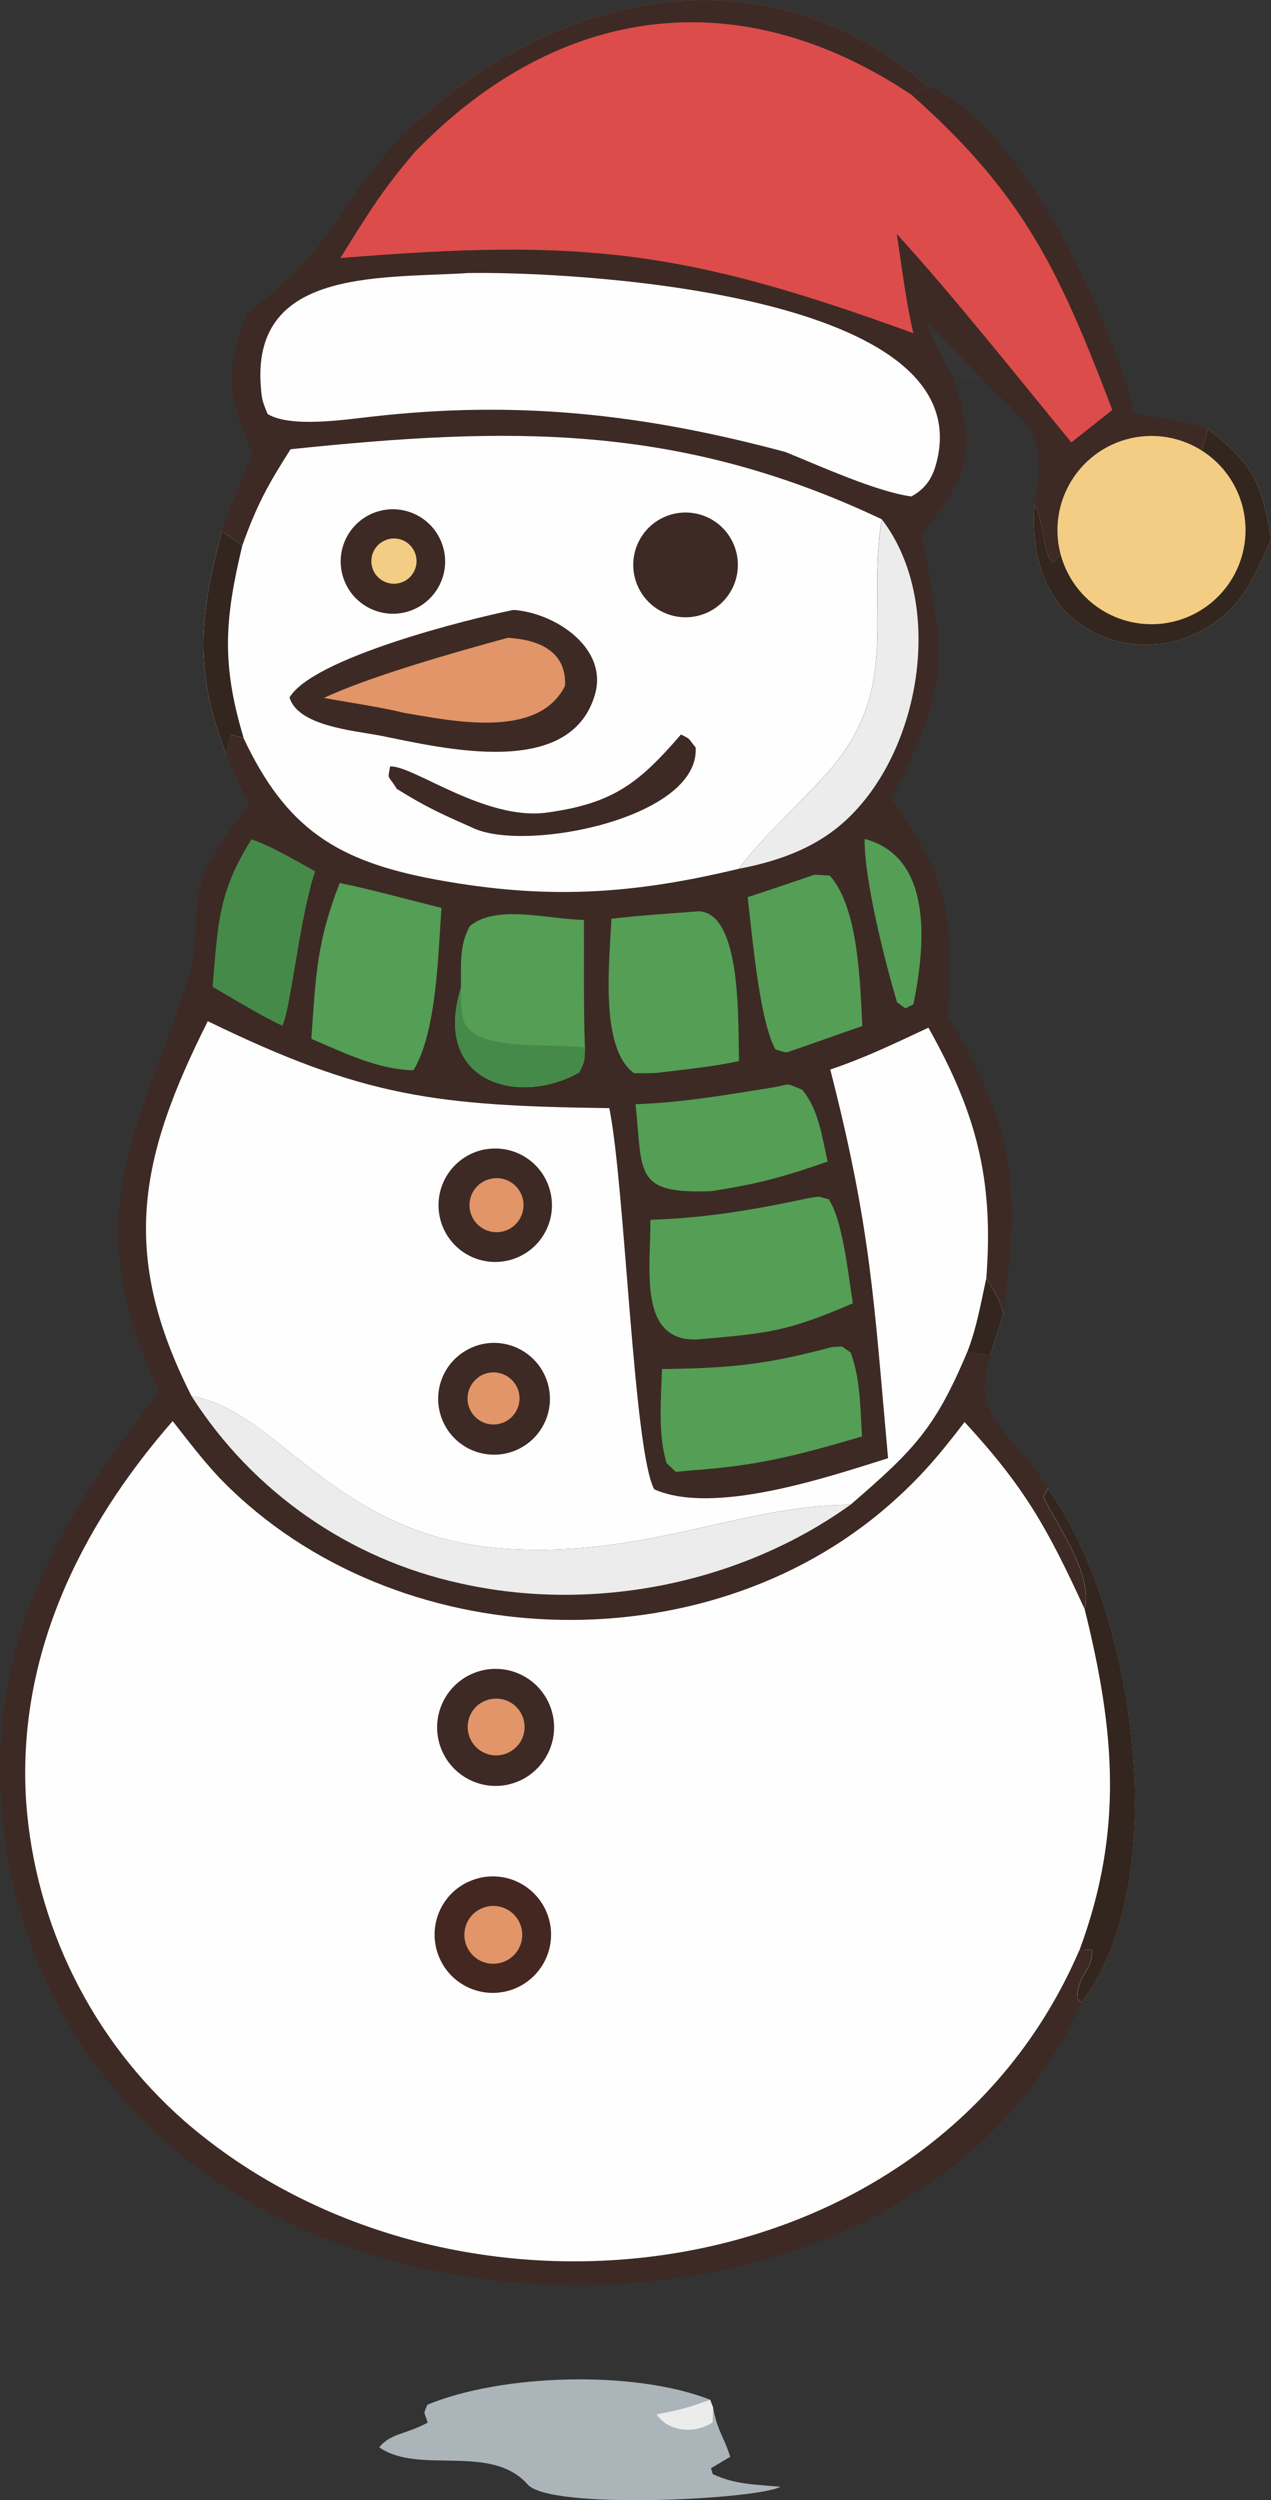 <?xml version="1.0" encoding="UTF-8"?>
<svg id="Layer_2" data-name="Layer 2" xmlns="http://www.w3.org/2000/svg" viewBox="0 0 120.95 237.76">
  <rect x="0" y="0" width="120.95" height="237.76" fill="#333333" stroke="none"/>
  <defs>
    <style>
      .cls-1 {
        fill: #468a49;
      }

      .cls-2 {
        fill: #33261e;
      }

      .cls-3 {
        fill: #f3cd84;
      }

      .cls-4 {
        fill: #549e56;
      }

      .cls-5 {
        fill: #abb4b9;
      }

      .cls-6 {
        fill: #fefefe;
      }

      .cls-7 {
        fill: rgba(254, 254, 254, .01);
      }

      .cls-8 {
        fill: #dc4c4b;
      }

      .cls-9 {
        fill: #3d2a24;
      }

      .cls-10 {
        fill: #e19568;
      }

      .cls-11 {
        fill: #ececec;
      }

      .cls-12 {
        fill: #442721;
      }
    </style>
  </defs>
  <g id="Layer_1-2" data-name="Layer 1">
    <path class="cls-9" d="M38.46,12.63C52.57-.8,72.48-5.4,88.31,8.2c8.91,3.51,17.6,22.42,19.6,31.07,1.82.35,5.46.92,7.05,1.53,4.28,3.36,5.07,5.01,5.99,10.47-1.85,4.24-3.13,7.3-7.81,9.24-2.68,1.09-5.68,1.07-8.35-.06-5.13-2.15-6.77-7.3-6.36-12.46,1.28-6.46-.22-7.43-4.91-11.83-1.9-2.06-3.42-3.62-5.45-5.57.65,1.37,1.83,4.09,2.65,5.2,2.19,7.19,1.73,8.98-2.99,15.01,2.17,12.01,2.82,14.09-2.91,25.13,5.56,7.85,5.92,11.2,5.39,20.62,6.38,10.89,6.92,16.02,5.27,28.38l-1.24,3.97c-2.1,6.26,2.48,7.37,5.48,12.68,8.3,11.35,12.07,37.43,3.18,48.87-13.28,30.07-59.55,34.3-84.24,15.6-10.1-7.6-16.68-18.97-18.24-31.51-2.18-17.28,4.54-29.17,14.72-42.19-7.28-15.87-3.08-22.46,2.26-37.69,2.87-8.19-1.36-8.86,6.36-18.12-.81-1.45-1.54-3.25-2.22-4.79-3.14-8.19-2.51-13.23-.41-21.26.78-2.37,1.96-5.04,2.92-7.38-2.5-5.75-2.65-7.6-.63-13.25,9.06-6.98,7.78-9.29,15.06-17.25Z"/>
    <path class="cls-6" d="M16.44,135.15c1.46,1.86,3.09,4.01,4.73,5.68,16.43,16.68,45.81,17.72,63.43,2.3,3.01-2.63,4.78-4.76,7.19-7.9,5.75,6.23,7.91,10.14,11.42,17.78.79-3.12-2.28-7.48-3.93-10.62l.42-.82c8.3,11.35,12.07,37.43,3.18,48.87l-.37-.41c.06-2.44,1.49-2.56,1.41-4.64l-1.21.07c-14.17,32.93-59.6,38.4-85.14,16.26-8.82-7.74-14.23-18.64-15.08-30.35-.91-13.8,5.06-26.07,13.94-36.23Z"/>
    <path class="cls-2" d="M103.22,153.01c.79-3.12-2.28-7.48-3.93-10.62l.42-.82c8.3,11.35,12.07,37.43,3.18,48.87l-.37-.41c.06-2.44,1.49-2.56,1.41-4.64l-1.21.07c4.22-11.34,3.37-20.91.49-32.46Z"/>
    <path class="cls-9" d="M45.65,158.91c1.94-.55,4.02,0,5.45,1.42,1.42,1.42,1.97,3.51,1.42,5.44-.55,1.94-2.09,3.43-4.05,3.91-2.95.71-5.92-1.07-6.69-4-.77-2.93.95-5.94,3.87-6.77Z"/>
    <path class="cls-10" d="M45.64,162.03c.82-.58,1.9-.66,2.8-.21s1.47,1.38,1.48,2.38c.01,1.01-.54,1.94-1.43,2.41-1.26.68-2.83.26-3.58-.96-.75-1.21-.43-2.81.73-3.63Z"/>
    <path class="cls-12" d="M44.6,178.94c1.83-.84,3.96-.62,5.58.57,1.62,1.19,2.47,3.16,2.22,5.15-.25,1.99-1.56,3.7-3.42,4.45-2.79,1.13-5.98-.17-7.17-2.94-1.19-2.77.04-5.98,2.78-7.23Z"/>
    <path class="cls-10" d="M45.69,181.55c1.31-.68,2.92-.19,3.65,1.09.73,1.28.31,2.91-.94,3.69-.86.53-1.94.56-2.82.06-.88-.5-1.41-1.44-1.39-2.45.02-1.01.59-1.93,1.49-2.39Z"/>
    <path class="cls-6" d="M27.65,42.72c20.61-2.14,36.79-2.55,56.26,6.66-1.51,9.11,1.99,16.09-5.28,24.23-2.09,2.34-6.76,6.7-8.3,9-10.21,2.46-18.34,2.96-28.76,1.05-9.45-1.73-14.31-4.81-18.39-13.47l-1.19-.33-.47,1.9c-3.14-8.19-2.51-13.23-.41-21.26l1.95,1.38c1.38-3.86,2.42-5.75,4.59-9.16Z"/>
    <path class="cls-2" d="M21.52,71.76c-3.14-8.19-2.51-13.23-.41-21.26l1.95,1.38c-1.7,7.06-1.98,11.32.13,18.31l-1.19-.33-.47,1.9Z"/>
    <path class="cls-9" d="M48.87,58c3.98.28,9.07,3.65,7.73,8.11-2.4,8.02-14.45,5.04-20.39,3.85-2.63-.5-7.84-.92-8.66-3.63,2.22-3.74,16.79-7.42,21.32-8.33Z"/>
    <path class="cls-10" d="M48.33,60.65c2.9.18,5.59,1.24,5.44,4.57-2.58,5.16-10.89,3.3-15.32,2.57-2.12-.53-5.39-1.01-7.63-1.42,4.47-2.09,12.67-4.4,17.51-5.72Z"/>
    <path class="cls-9" d="M64.79,69.84c.98.49.64.31,1.41,1.24.41,6.69-15.98,9.97-21.07,7.71-3.1-1.38-4.45-1.96-7.37-3.77-.91-1.47-.86-.76-.64-2.14,2.23-.09,9.06,5.21,14.96,4.39,6.28-.87,8.72-2.79,12.72-7.42Z"/>
    <path class="cls-9" d="M63.1,49.22c2.45-1.16,5.38-.16,6.59,2.27,1.21,2.42.27,5.37-2.13,6.64-1.6.84-3.52.75-5.03-.23-1.51-.98-2.38-2.71-2.26-4.51.12-1.8,1.2-3.4,2.83-4.17Z"/>
    <path class="cls-9" d="M35.98,48.63c2.62-.77,5.38.72,6.17,3.34.79,2.62-.7,5.38-3.31,6.18-2.63.8-5.42-.69-6.21-3.33-.79-2.64.71-5.41,3.35-6.19Z"/>
    <path class="cls-3" d="M36.86,51.3c.98-.3,2.04.13,2.52,1.04.49.9.27,2.02-.52,2.68-.67.55-1.61.65-2.38.24-.77-.41-1.22-1.24-1.13-2.1.08-.87.68-1.6,1.51-1.85Z"/>
    <path class="cls-6" d="M19.77,97.11c14.88,7.24,21.73,8.05,38.21,8.27,1.49,7.23,2.3,32.66,4.28,36.25,5.66,2.5,16.45-1.14,22.25-2.96-1.36-15.04-1.61-21.78-5.5-36.96,3.39-1.15,6.1-2.47,9.34-3.98,4.6,8.17,6.22,14.51,5.51,23.79.69,1.18,1.33,2.06,1.62,3.4l-1.24,3.97-2.2-.32c-3.08,7.36-5.18,9.4-11.1,14.52-10.42.03-19.84,5.17-33.17,4.16-16.03-1.22-21.29-13.15-29.54-14.48-6.89-13.57-4.97-22.7,1.54-35.65Z"/>
    <path class="cls-2" d="M93.86,121.53c.69,1.18,1.33,2.06,1.62,3.4l-1.24,3.97-2.2-.32c.88-2.21,1.31-4.7,1.82-7.04Z"/>
    <path class="cls-9" d="M46.2,109.3c2.91-.51,5.68,1.41,6.23,4.31.55,2.9-1.33,5.7-4.23,6.29-1.91.39-3.88-.28-5.15-1.75-1.28-1.47-1.66-3.51-1.01-5.35.65-1.83,2.24-3.17,4.16-3.51Z"/>
    <path class="cls-10" d="M45.81,112.48c.79-.53,1.8-.59,2.64-.15s1.37,1.31,1.37,2.26c0,.95-.51,1.82-1.35,2.28-1.2.65-2.71.24-3.42-.93-.71-1.17-.38-2.69.75-3.46Z"/>
    <path class="cls-9" d="M44.53,128.32c1.71-.91,3.77-.81,5.39.25,1.62,1.06,2.54,2.91,2.4,4.84-.14,1.93-1.32,3.63-3.08,4.44-2.61,1.2-5.71.11-6.99-2.47-1.28-2.58-.27-5.71,2.27-7.05Z"/>
    <path class="cls-10" d="M45.53,130.96c.75-.53,1.74-.6,2.56-.18.82.42,1.34,1.26,1.35,2.18,0,.92-.49,1.77-1.31,2.21-1.15.62-2.59.23-3.27-.88-.69-1.11-.39-2.57.68-3.32Z"/>
    <path class="cls-8" d="M38.46,12.63C52.57-.8,72.48-5.4,88.31,8.2l-1.59.8c10.68,9.46,14.07,16.7,19.13,29.99l-3.9,3.08c-5.22-6.35-11.08-13.75-16.61-19.82.44,2.88.91,6.71,1.58,9.44-21.67-7.9-31.37-9.05-54.53-7.15,2.63-4.21,3.98-6.48,7.17-10.18l-1.1-1.74Z"/>
    <path class="cls-9" d="M38.46,12.63C52.57-.8,72.48-5.4,88.31,8.2l-1.59.8C70.38-1.89,53.23.32,39.56,14.37l-1.1-1.74Z"/>
    <path class="cls-3" d="M114.97,40.81c4.28,3.36,5.07,5.01,5.99,10.47-1.85,4.24-3.13,7.3-7.81,9.24-2.68,1.09-5.68,1.07-8.35-.06-5.13-2.15-6.77-7.3-6.36-12.46,1.03,1.97.75,4.86,1.82,5.51l.66-.83c-.93-3.56.41-7.32,3.38-9.5,2.97-2.17,6.97-2.3,10.07-.33l.59-2.05Z"/>
    <path class="cls-2" d="M114.97,40.81c4.28,3.36,5.07,5.01,5.99,10.47-1.85,4.24-3.13,7.3-7.81,9.24-2.68,1.09-5.68,1.07-8.35-.06-5.13-2.15-6.77-7.3-6.36-12.46,1.03,1.97.75,4.86,1.82,5.51l.66-.83c1.02,3.88,4.49,6.61,8.5,6.68,4.01.07,7.58-2.54,8.73-6.38,1.15-3.84-.39-7.98-3.78-10.13l.59-2.05Z"/>
    <path class="cls-11" d="M18.23,132.77c8.25,1.33,13.51,13.26,29.54,14.48,13.33,1.01,22.75-4.12,33.17-4.16-10.48,7.53-24.51,10.31-37.1,7.49-10.57-2.29-19.79-8.7-25.61-17.81Z"/>
    <path class="cls-11" d="M83.91,49.38c6.32,8.2,3.61,23.21-4.4,29.46-2.65,2.07-5.89,3.15-9.17,3.77,1.53-2.3,6.21-6.66,8.3-9,7.26-8.14,3.77-15.12,5.28-24.23Z"/>
    <path class="cls-6" d="M44.32,25.97c8.65-.2,48.63,1.46,44.87,17.72-.38,1.65-.99,2.7-2.46,3.52-3.32-.44-8.7-2.9-12-4.23-13.55-3.63-25.57-4.95-39.52-3.34-2.63.3-7.61,1.03-9.74-.27-.23-.56-.48-1.11-.56-1.73-1.55-12.04,10.73-11.15,19.41-11.66Z"/>
    <path class="cls-4" d="M77.02,113.93c1.14-.19.7-.18,1.85.12,1.35,2.09,1.84,7.13,2.29,9.89-6.29,2.7-7.99,2.85-14.89,3.44-5.63.16-4.31-6.98-4.38-11.38,5.39-.18,9.89-.96,15.13-2.08Z"/>
    <path class="cls-4" d="M43.86,93.94c.03-2.12-.18-4.08.86-5.88,2.54-2.1,7.45-.63,10.85-.58.02,3.92-.05,8.25.09,12.13-.03,1.29.03,1.23-.54,2.38-5.77,3.26-14.05.95-11.26-8.05Z"/>
    <path class="cls-1" d="M43.86,93.94c.05,1.39-.14,3.02.75,3.91,2.07,2.06,7.33,1.32,11.05,1.76-.03,1.29.03,1.23-.54,2.38-5.77,3.26-14.05.95-11.26-8.05Z"/>
    <path class="cls-4" d="M79.17,128.1c1.27-.05.68-.21,1.77.51.94,2.43.92,5.33,1.09,7.99-6.12,1.8-9.95,2.8-16.29,3.23l-1.43.14-.89-.85c-.82-2.82-.51-5.93-.43-8.93,6.53-.08,9.88-.41,16.18-2.09Z"/>
    <path class="cls-4" d="M32.33,83.97c2.96.6,6.69,1.63,9.68,2.37-.32,4.46-.46,11.85-2.67,15.44-3.38-.07-6.62-1.67-9.71-2.99.42-6.06.51-9.22,2.7-14.83Z"/>
    <path class="cls-4" d="M66.48,86.66c4.21.14,3.72,10.99,3.85,14.24-2.45.54-5.24.81-7.76,1.12-.43.05-1.74.04-2.22.04-3.35-2.37-2.31-10.84-2.17-14.69,2.63-.32,5.63-.5,8.3-.71Z"/>
    <path class="cls-4" d="M73.38,103.44c2.12-.35,1.18-.52,2.96.19,1.57,1.89,1.85,4.35,2.42,6.83-4.24,1.48-6.63,2.12-11.01,2.81-7.45.3-6.58-1.64-7.27-8.26,4.54-.17,8.43-.86,12.9-1.57Z"/>
    <path class="cls-4" d="M77.52,83.18l1.44.08c2.74,3.06,2.89,10.22,3.1,14.31l-6.31,2.21c-1.27.4-.61.37-1.96.02-1.53-2.76-2.22-10.94-2.64-14.49,2.09-.66,4.27-1.43,6.36-2.13Z"/>
    <path class="cls-1" d="M23.93,79.82c1.84.6,4.29,2.07,6.06,3.04-1.49,4.37-2.34,13.3-3.13,14.68-2.03-.94-4.64-2.55-6.63-3.7.52-5.91.49-8.93,3.7-14.02Z"/>
    <path class="cls-4" d="M82.29,79.78c6.67,1.77,5.7,10.51,4.63,15.73l-.76.38-.79-.57c-1.13-3.75-3.15-11.71-3.09-15.53Z"/>
    <path class="cls-5" d="M67.86,228.98c.43,2.24.98,2.63,1.63,4.65l-1.83,1.09.17.56c2.17,1,4.04.98,6.43,1.2-2.03,1.19-21.87,2.24-24.04-.21-3.51-3.97-10.33-.89-14.13-3.54,1.07-1.34,2.5-1.21,4.61-2.35-.38-1.22-.42-.66-.04-1.7,7.18-2.96,19.78-3.29,26.93-.47l.29.77Z"/>
    <path class="cls-11" d="M67.57,228.21l.29.77-.05,1.38c-1.65,1.1-4.18.95-5.33-.77,2.2-.4,2.99-.62,5.1-1.38Z"/>
    <path class="cls-7" d="M88.07,30.6c2.03,1.95,3.56,3.51,5.45,5.57-1.32,0-1.37.12-2.49-.51l-.32.14c-.82-1.11-2-3.83-2.65-5.2Z"/>
  </g>
</svg>